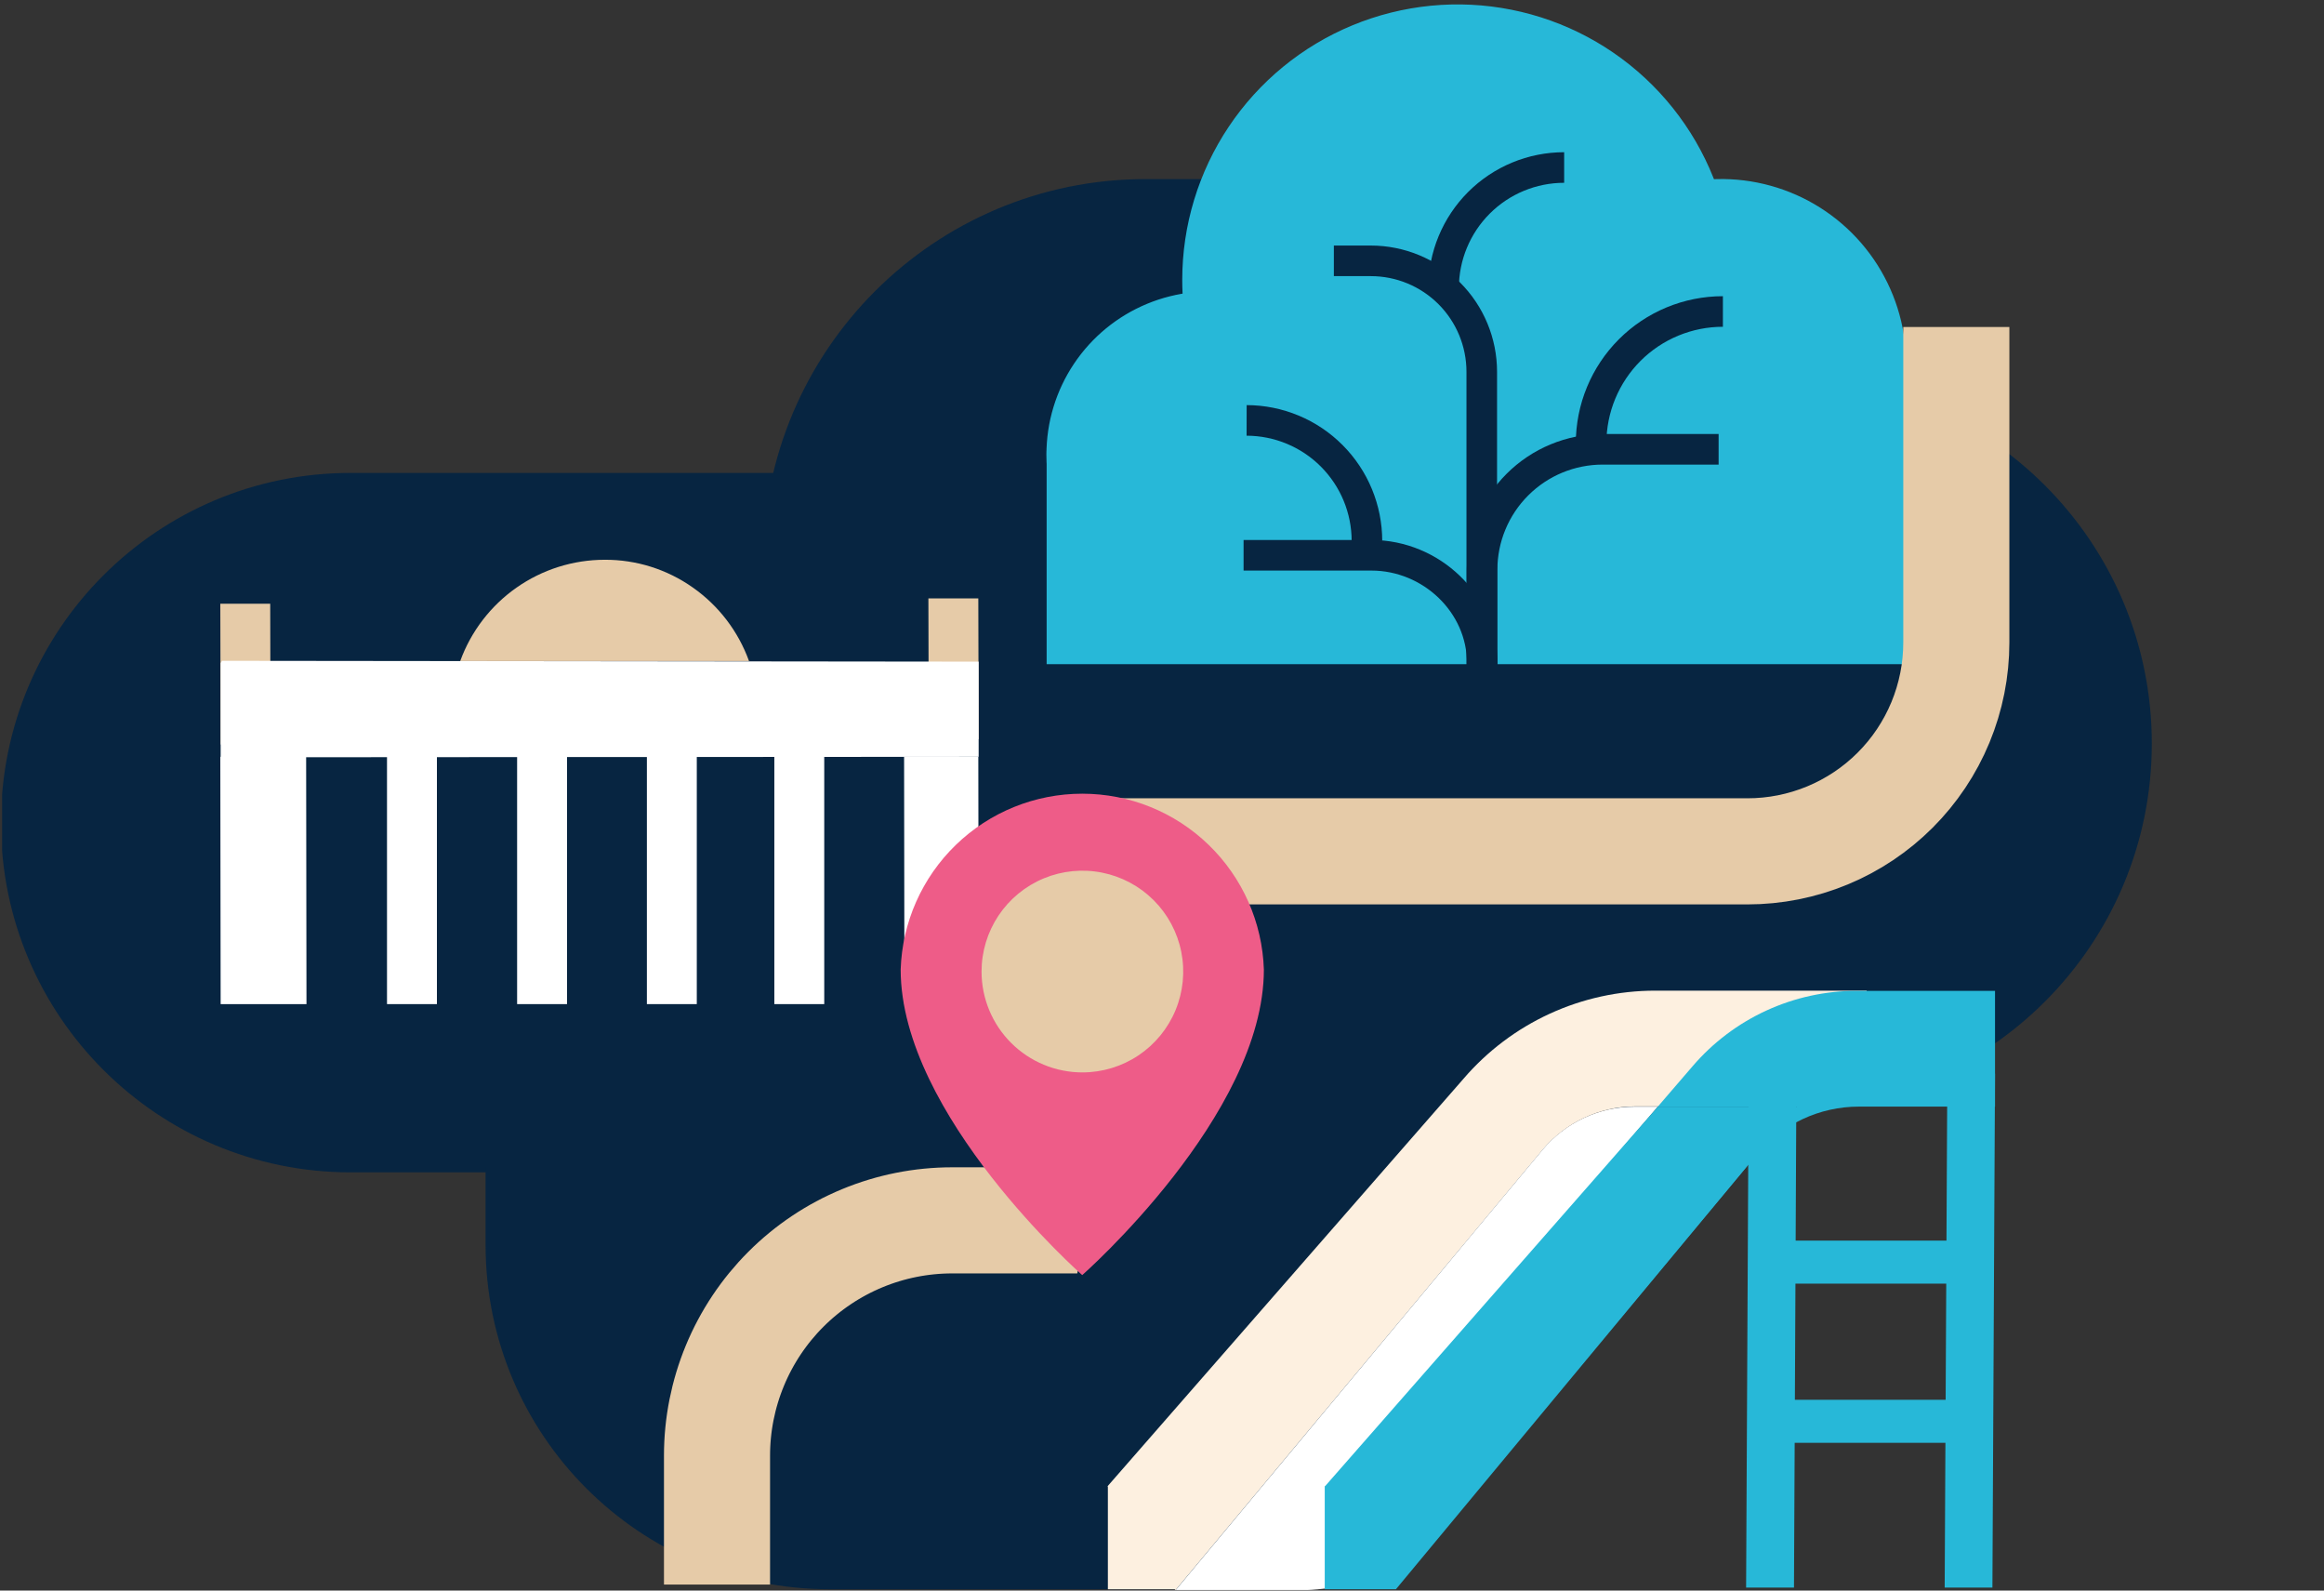 <?xml version="1.0" encoding="UTF-8"?> <svg xmlns="http://www.w3.org/2000/svg" width="532" height="364" viewBox="0 0 532 364" fill="none"><rect x="0" y="0" width="532" height="364" fill="#333333" stroke="none"/><g clip-path="url(#clip0_79_1596)"><path d="M409.051 86.618H307.185C261.052 86.618 223.654 124.016 223.654 170.148C223.654 216.281 261.052 253.679 307.185 253.679H409.051C455.183 253.679 492.581 216.281 492.581 170.148C492.581 124.016 455.183 86.618 409.051 86.618Z" fill="#072541"></path><path d="M194.284 108.229H80.253C36.053 108.229 0.222 144.06 0.222 188.26C0.222 232.46 36.053 268.291 80.253 268.291H194.284C238.484 268.291 274.315 232.46 274.315 188.26C274.315 144.06 238.484 108.229 194.284 108.229Z" fill="#072541"></path><path d="M277.269 188.406H189.952C146.435 188.406 111.157 223.684 111.157 267.201V284.908C111.157 328.425 146.435 363.703 189.952 363.703H277.269C320.786 363.703 356.064 328.425 356.064 284.908V267.201C356.064 223.684 320.786 188.406 277.269 188.406Z" fill="#072541"></path><path d="M325.088 40.983H262.266C213.86 40.983 174.618 80.225 174.618 128.631C174.618 177.038 213.86 216.279 262.266 216.279H325.088C373.495 216.279 412.736 177.038 412.736 128.631C412.736 80.225 373.495 40.983 325.088 40.983Z" fill="#072541"></path><path d="M239.591 151.99H436.357V83.924L239.591 103.11V151.99Z" fill="#27B8D8"></path><path d="M394.048 125.574C402.414 125.574 410.592 123.093 417.549 118.445C424.505 113.797 429.927 107.19 433.128 99.461C436.33 91.731 437.168 83.226 435.536 75.021C433.903 66.815 429.875 59.278 423.959 53.362C418.043 47.446 410.506 43.417 402.3 41.785C394.095 40.153 385.589 40.991 377.86 44.192C370.131 47.394 363.524 52.816 358.876 59.772C354.228 66.728 351.747 74.907 351.747 83.273C351.747 94.492 356.204 105.251 364.137 113.184C372.07 121.117 382.829 125.574 394.048 125.574Z" fill="#27B8D8"></path><path d="M333.665 127.097C346.133 127.099 358.321 123.405 368.689 116.48C379.057 109.556 387.14 99.713 391.914 88.195C396.688 76.678 397.94 64.003 395.511 51.775C393.083 39.546 387.083 28.311 378.27 19.492C369.457 10.673 358.227 4.665 346 2.228C333.772 -0.209 321.097 1.034 309.577 5.8C298.056 10.566 288.207 18.642 281.275 29.005C274.344 39.368 270.64 51.554 270.634 64.021C270.628 72.302 272.254 80.504 275.419 88.156C278.584 95.808 283.226 102.762 289.08 108.62C294.933 114.478 301.884 119.124 309.534 122.295C317.184 125.465 325.384 127.097 333.665 127.097Z" fill="#27B8D8"></path><path d="M276.837 141.293C284.215 141.295 291.428 139.109 297.564 135.011C303.7 130.914 308.482 125.088 311.307 118.272C314.131 111.456 314.871 103.955 313.432 96.719C311.993 89.482 308.44 82.835 303.223 77.618C298.006 72.4 291.359 68.848 284.122 67.409C276.886 65.97 269.385 66.71 262.569 69.534C255.753 72.359 249.927 77.141 245.829 83.277C241.732 89.413 239.546 96.626 239.548 104.004C239.548 113.894 243.476 123.378 250.47 130.371C257.463 137.364 266.947 141.293 276.837 141.293Z" fill="#27B8D8"></path><path d="M339.198 166.682V85.083C339.198 78.35 336.523 71.892 331.761 67.13C327 62.369 320.542 59.694 313.809 59.694H305.342" stroke="#072541" stroke-width="7" stroke-miterlimit="10"></path><path d="M339.272 166.848V130.42C339.272 123.101 342.18 116.081 347.355 110.906C352.531 105.73 359.55 102.823 366.869 102.823H393.418" stroke="#072541" stroke-width="7" stroke-miterlimit="10"></path><path d="M339.316 168.735V151.78C339.316 138.136 327.626 127.075 313.927 127.075H284.674" stroke="#072541" stroke-width="7" stroke-miterlimit="10"></path><path d="M358.06 38.334C350.741 38.334 343.721 41.242 338.546 46.417C333.37 51.593 330.463 58.612 330.463 65.931" stroke="#072541" stroke-width="7" stroke-miterlimit="10"></path><path d="M312.914 123.807C312.914 116.498 310.014 109.487 304.85 104.313C299.687 99.139 292.682 96.225 285.372 96.21" stroke="#072541" stroke-width="7" stroke-miterlimit="10"></path><path d="M394.4 71.285C390.437 71.284 386.514 72.063 382.853 73.578C379.192 75.094 375.865 77.316 373.064 80.118C370.262 82.92 368.04 86.246 366.524 89.907C365.008 93.568 364.229 97.492 364.23 101.454" stroke="#072541" stroke-width="7" stroke-miterlimit="10"></path><path d="M138.411 128.102C131.188 128.11 124.143 130.338 118.229 134.485C112.315 138.631 107.819 144.496 105.35 151.283H171.461C169.006 144.48 164.511 138.601 158.59 134.449C152.688 130.284 145.634 128.065 138.411 128.102Z" fill="#E6CBA8"></path><path d="M70.158 229.791H50.509L50.432 173.195H70.081L70.158 229.791Z" fill="white"></path><path d="M100.017 173.195H88.592V229.791H100.017V173.195Z" fill="white"></path><path d="M129.801 173.195H118.376V229.791H129.801V173.195Z" fill="white"></path><path d="M159.506 173.195H148.081V229.791H159.506V173.195Z" fill="white"></path><path d="M188.682 173.195H177.257V229.791H188.682V173.195Z" fill="white"></path><path d="M224.027 169.155H212.602L212.524 136.944H223.95L224.027 169.155Z" fill="#E6CBA8"></path><path d="M61.923 170.38H50.509L50.432 138.158H61.857L61.923 170.38Z" fill="#E6CBA8"></path><path d="M224.028 229.791H207.039L206.962 173.195H223.951L224.028 229.791Z" fill="white"></path><path d="M224.028 173.195V151.416L50.818 151.228C50.818 151.228 50.586 151.603 50.509 151.758V173.305L224.028 173.195Z" fill="white"></path><path d="M164.136 362.621V333.147C164.131 326.074 165.521 319.07 168.224 312.535C170.928 305.999 174.893 300.06 179.892 295.058C184.892 290.055 190.828 286.087 197.362 283.379C203.896 280.671 210.899 279.278 217.972 279.278H236.648L253.55 194.831H400.014C406.294 194.833 412.513 193.597 418.315 191.194C424.118 188.791 429.39 185.269 433.831 180.828C438.272 176.387 441.794 171.115 444.196 165.313C446.599 159.51 447.835 153.291 447.833 147.011V74.828" stroke="#E6CBA8" stroke-width="24.285" stroke-miterlimit="10"></path><path d="M289.321 221.876C289.321 255.246 247.738 291.807 247.738 291.807C247.738 291.807 206.177 255.246 206.177 221.876C206.528 211.085 211.062 200.853 218.82 193.344C226.578 185.835 236.952 181.637 247.749 181.637C258.546 181.637 268.919 185.835 276.677 193.344C284.435 200.853 288.969 211.085 289.321 221.876Z" fill="#EE5C88"></path><path d="M247.764 245.422C252.33 245.424 256.794 244.072 260.591 241.537C264.388 239.002 267.349 235.398 269.097 231.181C270.846 226.963 271.305 222.322 270.415 217.843C269.526 213.365 267.329 209.251 264.101 206.022C260.873 202.793 256.76 200.593 252.283 199.702C247.805 198.81 243.163 199.267 238.945 201.014C234.727 202.76 231.121 205.719 228.584 209.515C226.047 213.311 224.693 217.774 224.693 222.34C224.693 228.46 227.124 234.329 231.45 238.657C235.776 242.986 241.645 245.419 247.764 245.422Z" fill="#E6CBA8"></path><path d="M269.078 363.923L253.558 340.102L335.024 246.868C340.449 240.548 347.176 235.476 354.744 231.997C362.311 228.518 370.541 226.715 378.87 226.711H427.308V253.204H374.322C370.278 253.21 366.284 254.103 362.622 255.819C358.96 257.536 355.719 260.035 353.128 263.139L269.078 363.923Z" fill="#FDF0E0"></path><path d="M456.095 363.316H445.167L445.774 245.72H456.691L456.095 363.316Z" fill="#27B8D8"></path><path d="M410.671 363.316H399.71L400.306 245.72H411.234L410.671 363.316Z" fill="#27B8D8"></path><path d="M379.509 253.259H374.221C370.192 253.258 366.212 254.142 362.563 255.849C358.914 257.557 355.685 260.045 353.104 263.139L269.099 363.923H297.391C304.941 363.918 312.376 362.069 319.049 358.536V323.698L379.509 253.259Z" fill="white"></path><path d="M402.14 264.221C404.993 260.786 408.569 258.023 412.612 256.126C416.654 254.23 421.065 253.247 425.531 253.248H456.693V226.755H424.99C417.859 226.753 410.813 228.293 404.334 231.272C397.856 234.25 392.098 238.595 387.458 244.009L379.455 253.304H411.236L332.86 347.321C329.014 351.943 324.3 355.768 318.984 358.581" fill="#27B8D8"></path><path d="M268.986 340.102H253.609V363.703H268.986V340.102Z" fill="#FDF0E0"></path><path d="M411.268 253.259H379.51L303.342 340.102H303.254V363.703H319.547L411.268 253.259Z" fill="#27B8D8"></path><path d="M451.382 320.342H407.635V330.189H451.382V320.342Z" fill="#27B8D8"></path><path d="M451.382 283.914H407.635V293.761H451.382V283.914Z" fill="#27B8D8"></path></g><defs><clipPath id="clip0_79_1596"><rect width="531" height="363" fill="white" transform="translate(0.483 0.88)"></rect></clipPath></defs></svg> 